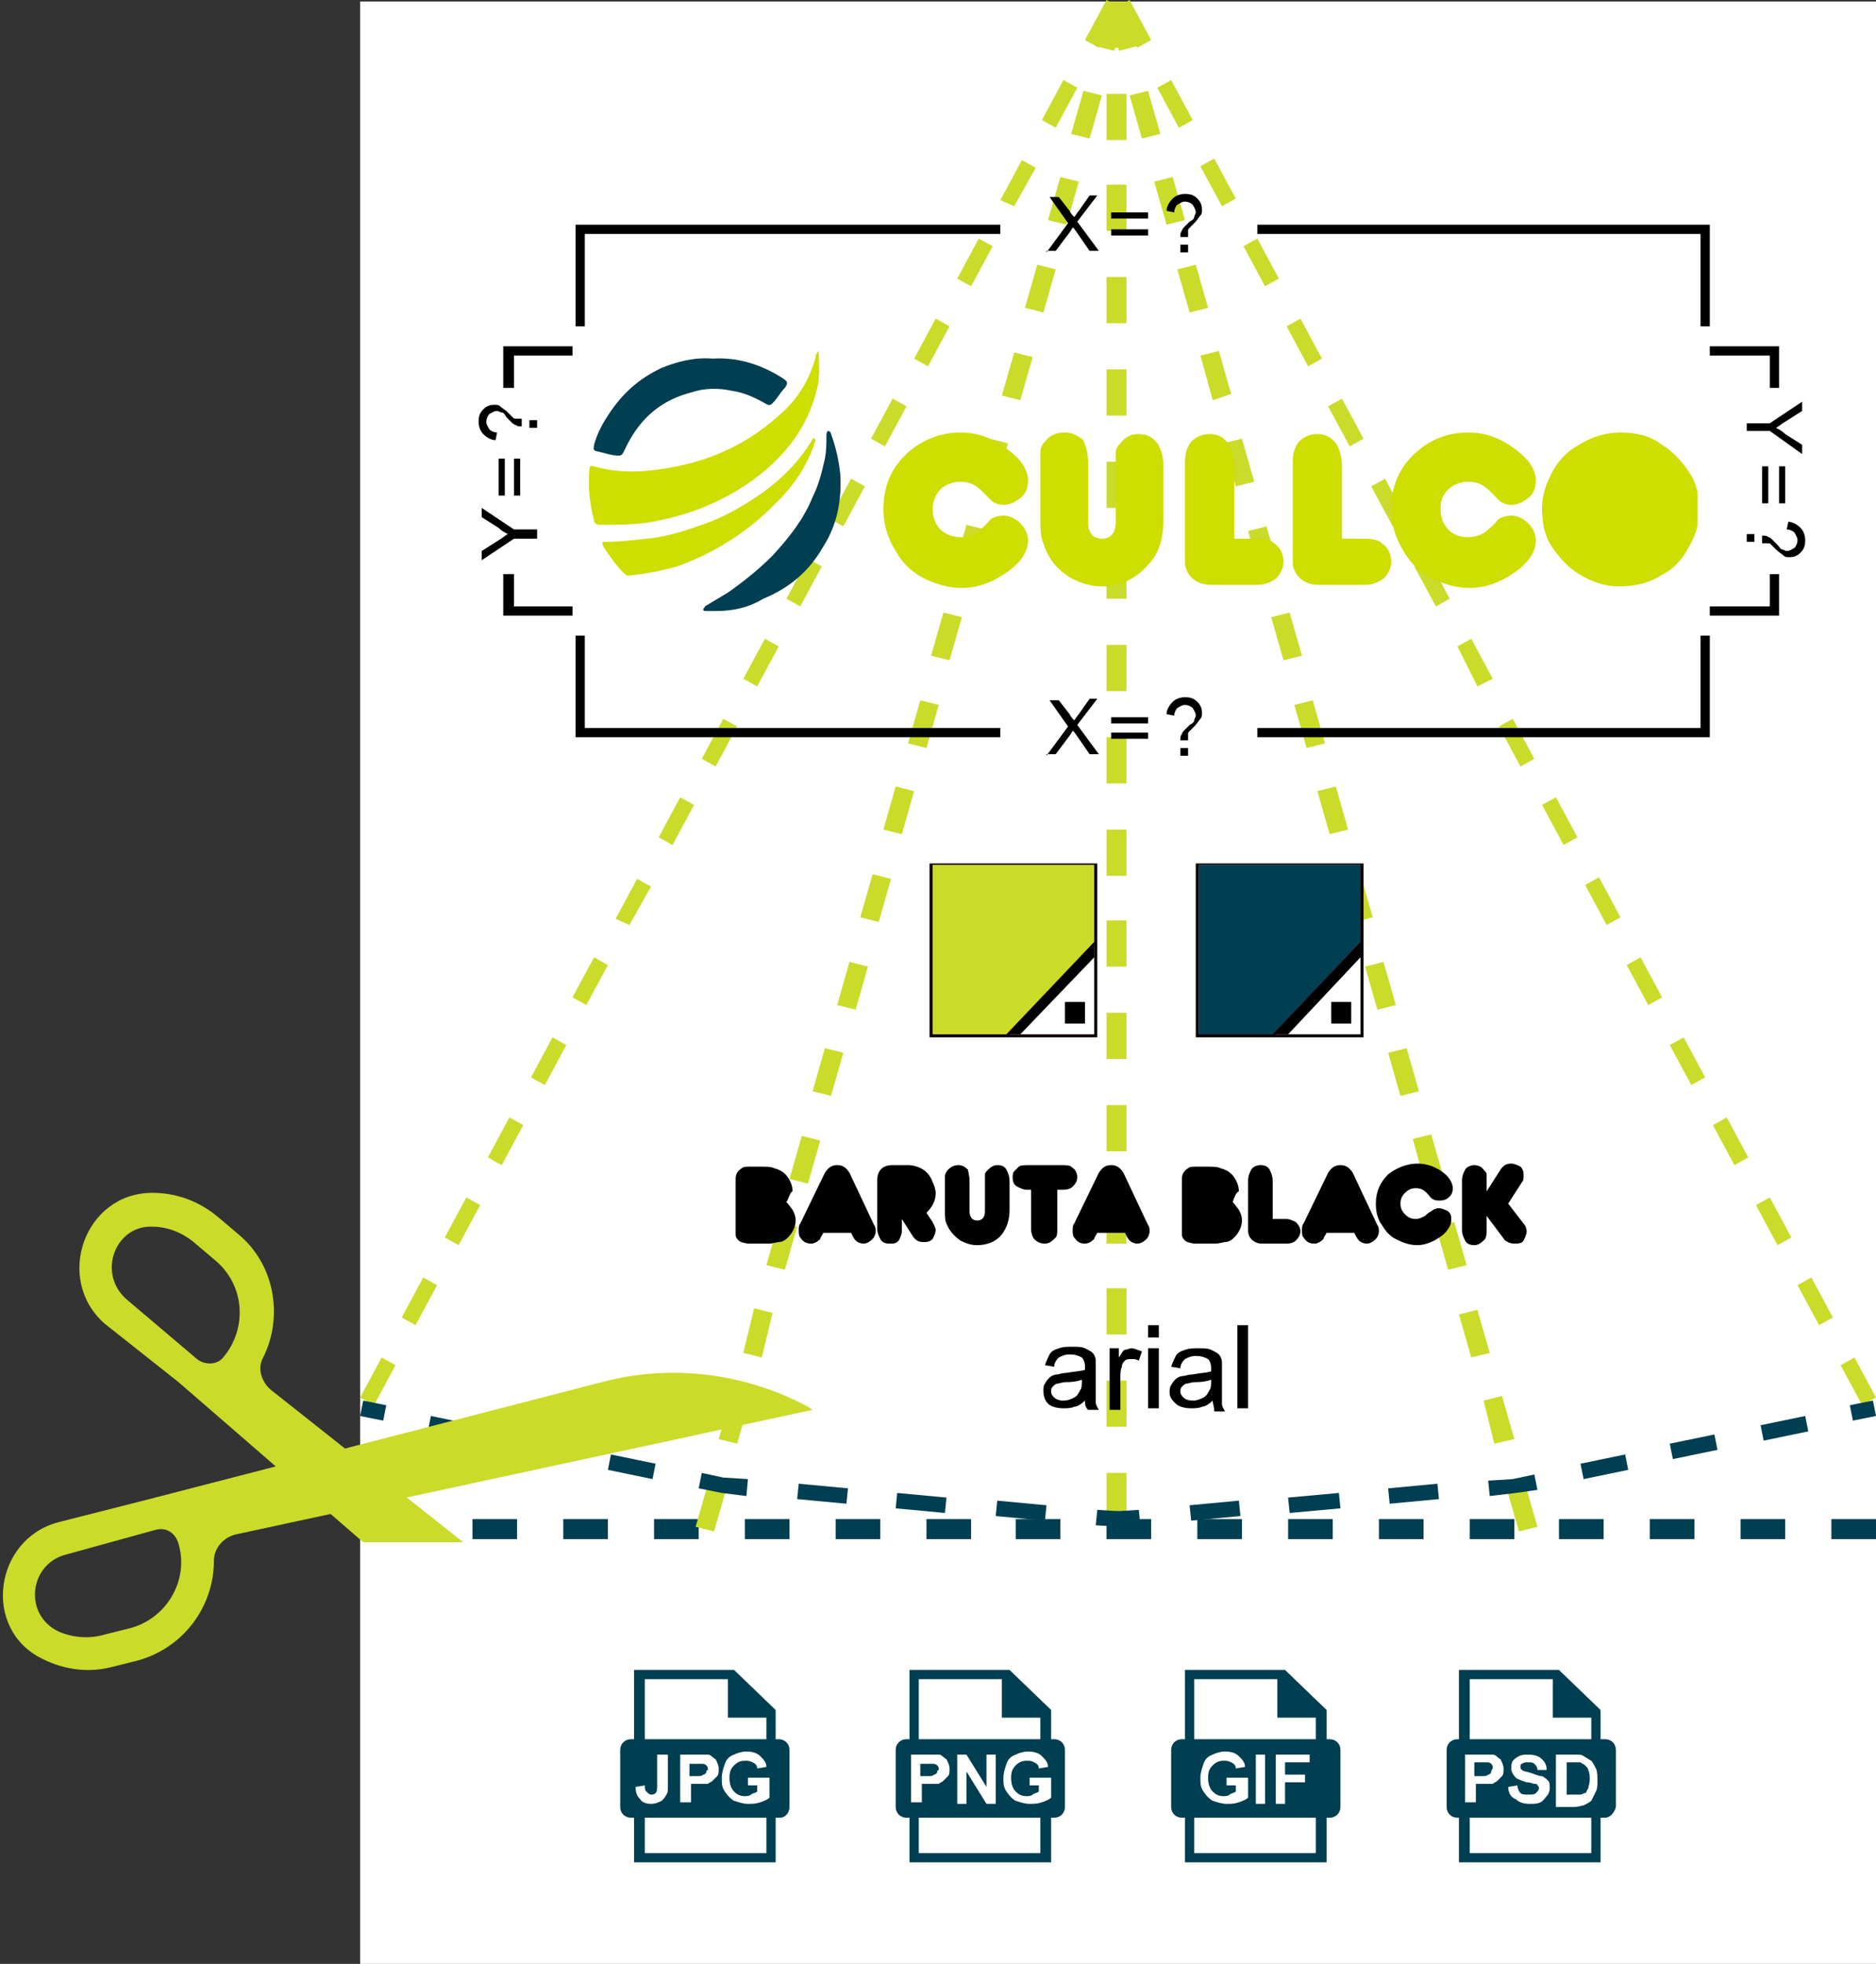 <svg xmlns="http://www.w3.org/2000/svg" xmlns:xlink="http://www.w3.org/1999/xlink" id="Layer_1" x="0px" y="0px" viewBox="0 0 121.9 127.6" style="enable-background:new 0 0 121.9 127.6;" xml:space="preserve"><rect x="0" y="0" width="121.9" height="127.6" fill="#333333" stroke="none"/><rect x="23.4" y="0.1" style="fill:#FFFFFF;" width="98.5" height="127.5"></rect><g>	<path style="fill:#CBDB2A;" d="M73.2,98.7h-1.3v-3h1.3V98.7z M73.2,92.7h-1.3v-3h1.3V92.7z M73.2,86.7h-1.3v-3h1.3V86.7z   M73.2,80.8h-1.3v-3h1.3V80.8z M73.2,74.8h-1.3v-3h1.3V74.8z M73.2,68.8h-1.3v-3h1.3V68.8z M73.2,62.8h-1.3v-3h1.3V62.8z   M73.2,56.9h-1.3v-3h1.3V56.9z M73.2,50.9h-1.3v-3h1.3V50.9z M73.2,44.9h-1.3v-3h1.3V44.9z M73.2,38.9h-1.3v-3h1.3V38.9z M73.2,33  h-1.3v-3h1.3V33z M73.2,27h-1.3v-3h1.3V27z M73.2,21h-1.3v-3h1.3V21z M73.2,15h-1.3v-3h1.3V15z M73.2,9.1h-1.3v-3h1.3V9.1z   M73.2,3.1h-1.3v-3h1.3V3.1z"></path>	<path style="fill:#003E51;" d="M121.9,100h-2.9v-1.3h2.9V100z M116,100h-2.9v-1.3h2.9V100z M110.1,100h-2.9v-1.3h2.9V100z   M104.2,100h-2.9v-1.3h2.9V100z M98.4,100h-2.9v-1.3h2.9V100z M92.5,100h-2.9v-1.3h2.9V100z M86.6,100h-2.9v-1.3h2.9V100z   M80.7,100h-2.9v-1.3h2.9V100z M74.8,100h-2.9v-1.3h2.9V100z M68.9,100H66v-1.3h2.9V100z M63.1,100h-2.9v-1.3h2.9V100z M57.2,100  h-2.9v-1.3h2.9V100z M51.3,100h-2.9v-1.3h2.9V100z M45.4,100h-2.9v-1.3h2.9V100z M39.5,100h-2.9v-1.3h2.9V100z M33.6,100h-2.9v-1.3  h2.9V100z M27.8,100h-2.9v-1.3h2.9V100z"></path>	<path style="fill:#CBDB2A;" d="M98.7,99.5l-0.8-2.8l1.2-0.3l0.8,2.8L98.7,99.5z M97.1,93.8L96.4,91l1.2-0.3l0.8,2.8L97.1,93.8z   M95.6,88.2l-0.8-2.8l1.2-0.3l0.8,2.8L95.6,88.2z M94.1,82.5l-0.8-2.8l1.2-0.3l0.8,2.8L94.1,82.5z M92.6,76.9L91.8,74l1.2-0.3  l0.8,2.8L92.6,76.9z M91,71.2l-0.8-2.8l1.2-0.3l0.8,2.8L91,71.2z M89.5,65.6l-0.8-2.8l1.2-0.3l0.8,2.8L89.5,65.6z M88,59.9  l-0.8-2.8l1.2-0.3l0.8,2.8L88,59.9z M86.4,54.2l-0.8-2.8l1.2-0.3l0.8,2.8L86.4,54.2z M84.9,48.6l-0.8-2.8l1.2-0.3l0.8,2.8  L84.9,48.6z M83.4,42.9l-0.8-2.8l1.2-0.3l0.8,2.8L83.4,42.9z M81.9,37.3l-0.8-2.8l1.2-0.3l0.8,2.8L81.9,37.3z M80.3,31.6l-0.8-2.8  l1.2-0.3l0.8,2.8L80.3,31.6z M78.8,26L78,23.1l1.2-0.3l0.8,2.8L78.8,26z M77.3,20.3l-0.8-2.8l1.2-0.3l0.8,2.8L77.3,20.3z   M75.8,14.6L75,11.8l1.2-0.3l0.8,2.8L75.8,14.6z M74.2,9l-0.8-2.8l1.2-0.3l0.8,2.8L74.2,9z M72.7,3.3l-0.8-2.8l1.2-0.3L73.9,3  L72.7,3.3z"></path>	<path style="fill:#CBDB2A;" d="M46.4,99.5l-1.2-0.3l0.8-2.8l1.2,0.3L46.4,99.5z M47.9,93.8l-1.2-0.3l0.8-2.8l1.2,0.3L47.9,93.8z   M49.5,88.2l-1.2-0.3L49,85l1.2,0.3L49.5,88.2z M51,82.5l-1.2-0.3l0.8-2.8l1.2,0.3L51,82.5z M52.5,76.9l-1.2-0.3l0.8-2.8l1.2,0.3  L52.5,76.9z M54,71.2l-1.2-0.3l0.8-2.8l1.2,0.3L54,71.2z M55.6,65.6l-1.2-0.3l0.8-2.8l1.2,0.3L55.6,65.6z M57.1,59.9l-1.2-0.3  l0.8-2.8l1.2,0.3L57.1,59.9z M58.6,54.2l-1.2-0.3l0.8-2.8l1.2,0.3L58.6,54.2z M60.2,48.6l-1.2-0.3l0.8-2.8l1.2,0.3L60.2,48.6z   M61.7,42.9l-1.2-0.3l0.8-2.8l1.2,0.3L61.7,42.9z M63.2,37.3L62,36.9l0.8-2.8l1.2,0.3L63.2,37.3z M64.7,31.6l-1.2-0.3l0.8-2.8  l1.2,0.3L64.7,31.6z M66.3,26l-1.2-0.3l0.8-2.8l1.2,0.3L66.3,26z M67.8,20.3L66.6,20l0.8-2.8l1.2,0.3L67.8,20.3z M69.3,14.6  l-1.2-0.3l0.8-2.8l1.2,0.3L69.3,14.6z M70.8,9l-1.2-0.3l0.8-2.8l1.2,0.3L70.8,9z M72.4,3.3L71.2,3l0.8-2.8l1.2,0.3L72.4,3.3z"></path></g><path style="fill:#003E51;" d="M41.9,120.4v-11.3h5.4v2.5h2.5v8.8H41.9z M47.7,108.5h-6.5V121h9.2v-9.9L47.7,108.5z"></path><g>	<path style="fill:#003E51;" d="M50.7,118.1H41c-0.4,0-0.7-0.3-0.7-0.7v-3.7c0-0.4,0.3-0.7,0.7-0.7h9.6c0.4,0,0.7,0.3,0.7,0.7v3.7  C51.3,117.8,51,118.1,50.7,118.1"></path></g><rect x="41.3" y="113.9" style="fill:#003E51;" width="9" height="3.3"></rect><g>	<path style="fill:#FFFFFF;" d="M42.8,114h0.6v2c0,0.3,0,0.5-0.1,0.6c-0.1,0.2-0.2,0.3-0.3,0.4c-0.2,0.1-0.4,0.2-0.7,0.2  c-0.3,0-0.6-0.1-0.7-0.3c-0.2-0.2-0.3-0.4-0.3-0.8l0.6-0.1c0,0.2,0,0.3,0.1,0.4c0.1,0.1,0.2,0.2,0.3,0.2c0.1,0,0.2,0,0.3-0.1  c0.1-0.1,0.1-0.3,0.1-0.5V114z"></path>	<path style="fill:#FFFFFF;" d="M44.2,117.2V114h1c0.4,0,0.7,0,0.8,0c0.2,0,0.3,0.2,0.5,0.3c0.1,0.2,0.2,0.4,0.2,0.6  c0,0.2,0,0.4-0.1,0.5s-0.2,0.2-0.3,0.3c-0.1,0.1-0.2,0.1-0.3,0.2c-0.2,0-0.4,0-0.7,0h-0.4v1.2H44.2z M44.8,114.5v0.9h0.4  c0.3,0,0.4,0,0.5-0.1c0.1,0,0.2-0.1,0.2-0.2S46,115,46,115c0-0.1,0-0.2-0.1-0.3c-0.1-0.1-0.2-0.1-0.3-0.1c-0.1,0-0.2,0-0.5,0H44.8z  "></path>	<path style="fill:#FFFFFF;" d="M48.6,116v-0.5H50v1.3c-0.1,0.1-0.3,0.2-0.6,0.3c-0.3,0.1-0.5,0.1-0.8,0.1c-0.3,0-0.6-0.1-0.9-0.2  c-0.2-0.1-0.4-0.3-0.6-0.6s-0.2-0.5-0.2-0.9c0-0.3,0.1-0.6,0.2-0.9s0.3-0.5,0.6-0.6c0.2-0.1,0.5-0.2,0.8-0.2c0.4,0,0.7,0.1,0.9,0.3  s0.4,0.4,0.4,0.7l-0.6,0.1c0-0.2-0.1-0.3-0.3-0.4s-0.3-0.1-0.5-0.1c-0.3,0-0.5,0.1-0.7,0.3c-0.2,0.2-0.3,0.4-0.3,0.8  c0,0.4,0.1,0.7,0.3,0.9s0.4,0.3,0.7,0.3c0.1,0,0.3,0,0.4-0.1c0.1-0.1,0.3-0.1,0.4-0.2V116H48.6z"></path></g><path style="fill:#003E51;" d="M59.7,120.4v-11.3h5.4v2.5h2.5v8.8H59.7z M65.6,108.5h-6.5V121h9.2v-9.9L65.6,108.5z"></path><g>	<path style="fill:#003E51;" d="M68.5,118.1h-9.6c-0.4,0-0.7-0.3-0.7-0.7v-3.7c0-0.4,0.3-0.7,0.7-0.7h9.6c0.4,0,0.7,0.3,0.7,0.7v3.7  C69.2,117.8,68.9,118.1,68.5,118.1"></path></g><rect x="58.8" y="113.9" style="fill:#003E51;" width="9.7" height="3.3"></rect><g>	<path style="fill:#FFFFFF;" d="M59.2,117.2V114h1c0.4,0,0.7,0,0.8,0c0.2,0,0.3,0.2,0.5,0.3c0.1,0.2,0.2,0.4,0.2,0.6  c0,0.2,0,0.4-0.1,0.5s-0.2,0.2-0.3,0.3c-0.1,0.1-0.2,0.1-0.3,0.2c-0.2,0-0.4,0-0.7,0h-0.4v1.2H59.2z M59.8,114.5v0.9h0.4  c0.3,0,0.4,0,0.5-0.1c0.1,0,0.2-0.1,0.2-0.2S61,115,61,115c0-0.1,0-0.2-0.1-0.3c-0.1-0.1-0.2-0.1-0.3-0.1c-0.1,0-0.2,0-0.5,0H59.8z  "></path>	<path style="fill:#FFFFFF;" d="M62.2,117.2V114h0.6l1.3,2.1V114h0.6v3.2h-0.6l-1.3-2.1v2.1H62.2z"></path>	<path style="fill:#FFFFFF;" d="M66.9,116v-0.5h1.4v1.3c-0.1,0.1-0.3,0.2-0.6,0.3c-0.3,0.1-0.5,0.1-0.8,0.1c-0.3,0-0.6-0.1-0.9-0.2  c-0.2-0.1-0.4-0.3-0.6-0.6s-0.2-0.5-0.2-0.9c0-0.3,0.1-0.6,0.2-0.9s0.3-0.5,0.6-0.6c0.2-0.1,0.5-0.2,0.8-0.2c0.4,0,0.7,0.1,0.9,0.3  s0.4,0.4,0.4,0.7l-0.6,0.1c0-0.2-0.1-0.3-0.3-0.4s-0.3-0.1-0.5-0.1c-0.3,0-0.5,0.1-0.7,0.3c-0.2,0.2-0.3,0.4-0.3,0.8  c0,0.4,0.1,0.7,0.3,0.9s0.4,0.3,0.7,0.3c0.1,0,0.3,0,0.4-0.1c0.1-0.1,0.3-0.1,0.4-0.2V116H66.9z"></path></g><path style="fill:#003E51;" d="M77.6,120.4v-11.3H83v2.5h2.5v8.8H77.6z M83.5,108.5H77V121h9.2v-9.9L83.5,108.5z"></path><g>	<path style="fill:#003E51;" d="M86.4,118.1h-9.6c-0.4,0-0.7-0.3-0.7-0.7v-3.7c0-0.4,0.3-0.7,0.7-0.7h9.6c0.4,0,0.7,0.3,0.7,0.7v3.7  C87.1,117.8,86.8,118.1,86.4,118.1"></path></g><rect x="77.8" y="113.9" style="fill:#003E51;" width="7.5" height="3.3"></rect><g>	<path style="fill:#FFFFFF;" d="M79.7,116v-0.5h1.4v1.3c-0.1,0.1-0.3,0.2-0.6,0.3c-0.3,0.1-0.5,0.1-0.8,0.1c-0.3,0-0.6-0.1-0.9-0.2  c-0.2-0.1-0.4-0.3-0.6-0.6s-0.2-0.5-0.2-0.9c0-0.3,0.1-0.6,0.2-0.9s0.3-0.5,0.6-0.6c0.2-0.1,0.5-0.2,0.8-0.2c0.4,0,0.7,0.1,0.9,0.3  s0.4,0.4,0.4,0.7l-0.6,0.1c0-0.2-0.1-0.3-0.3-0.4s-0.3-0.1-0.5-0.1c-0.3,0-0.5,0.1-0.7,0.3c-0.2,0.2-0.3,0.4-0.3,0.8  c0,0.4,0.1,0.7,0.3,0.9s0.4,0.3,0.7,0.3c0.1,0,0.3,0,0.4-0.1c0.1-0.1,0.3-0.1,0.4-0.2V116H79.7z"></path>	<path style="fill:#FFFFFF;" d="M81.6,117.2V114h0.6v3.2H81.6z"></path>	<path style="fill:#FFFFFF;" d="M82.9,117.2V114h2.2v0.5h-1.6v0.8h1.3v0.5h-1.3v1.4H82.9z"></path></g><path style="fill:#003E51;" d="M95.5,120.4v-11.3h5.4v2.5h2.5v8.8H95.5z M101.3,108.5h-6.5V121h9.2v-9.9L101.3,108.5z"></path><g>	<path style="fill:#003E51;" d="M104.3,118.1h-9.6c-0.4,0-0.7-0.3-0.7-0.7v-3.7c0-0.4,0.3-0.7,0.7-0.7h9.6c0.4,0,0.7,0.3,0.7,0.7  v3.7C104.9,117.8,104.6,118.1,104.3,118.1"></path></g><rect x="94.8" y="113.9" style="fill:#003E51;" width="9.2" height="3.3"></rect><g>	<path style="fill:#FFFFFF;" d="M95.2,117.2V114h1c0.4,0,0.7,0,0.8,0c0.2,0,0.3,0.2,0.5,0.3c0.1,0.2,0.2,0.4,0.2,0.6  c0,0.2,0,0.4-0.1,0.5s-0.2,0.2-0.3,0.3c-0.1,0.1-0.2,0.1-0.3,0.2c-0.2,0-0.4,0-0.7,0h-0.4v1.2H95.2z M95.8,114.5v0.9h0.4  c0.3,0,0.4,0,0.5-0.1c0.1,0,0.2-0.1,0.2-0.2s0.1-0.2,0.1-0.2c0-0.1,0-0.2-0.1-0.3c-0.1-0.1-0.2-0.1-0.3-0.1c-0.1,0-0.2,0-0.5,0  H95.8z"></path>	<path style="fill:#FFFFFF;" d="M98,116.1l0.6-0.1c0,0.2,0.1,0.4,0.2,0.5c0.1,0.1,0.3,0.1,0.5,0.1c0.2,0,0.4,0,0.5-0.1  c0.1-0.1,0.2-0.2,0.2-0.3c0-0.1,0-0.1-0.1-0.2c0-0.1-0.1-0.1-0.2-0.1c-0.1,0-0.2-0.1-0.5-0.1c-0.3-0.1-0.6-0.2-0.7-0.3  c-0.2-0.2-0.3-0.4-0.3-0.6c0-0.2,0-0.3,0.1-0.5c0.1-0.1,0.2-0.2,0.4-0.3c0.2-0.1,0.4-0.1,0.6-0.1c0.4,0,0.7,0.1,0.9,0.3  c0.2,0.2,0.3,0.4,0.3,0.7l-0.6,0c0-0.2-0.1-0.3-0.2-0.4c-0.1-0.1-0.2-0.1-0.4-0.1c-0.2,0-0.3,0-0.4,0.1c-0.1,0-0.1,0.1-0.1,0.2  c0,0.1,0,0.1,0.1,0.2c0.1,0.1,0.3,0.1,0.6,0.2c0.3,0.1,0.5,0.2,0.7,0.2c0.2,0.1,0.3,0.2,0.4,0.3c0.1,0.1,0.1,0.3,0.1,0.5  c0,0.2-0.1,0.4-0.2,0.5s-0.2,0.3-0.4,0.4c-0.2,0.1-0.4,0.1-0.7,0.1c-0.4,0-0.7-0.1-0.9-0.3C98.2,116.8,98,116.5,98,116.1z"></path>	<path style="fill:#FFFFFF;" d="M101.1,114h1.2c0.3,0,0.5,0,0.6,0.1c0.2,0.1,0.3,0.2,0.5,0.3c0.1,0.1,0.2,0.3,0.3,0.5  c0.1,0.2,0.1,0.5,0.1,0.8c0,0.3,0,0.5-0.1,0.7c-0.1,0.2-0.2,0.4-0.3,0.6c-0.1,0.1-0.3,0.2-0.5,0.3c-0.1,0-0.3,0.1-0.6,0.1h-1.2V114  z M101.8,114.5v2.1h0.5c0.2,0,0.3,0,0.4,0c0.1,0,0.2-0.1,0.3-0.1s0.1-0.2,0.2-0.3c0-0.1,0.1-0.3,0.1-0.6c0-0.2,0-0.4-0.1-0.6  c0-0.1-0.1-0.2-0.2-0.3c-0.1-0.1-0.2-0.1-0.3-0.2c-0.1,0-0.3,0-0.5,0H101.8z"></path></g><g>	<path style="fill:#CBDB2A;" d="M121,91.3l-1.4-2.6l0.9-0.5l1.4,2.6L121,91.3z M118.2,86.1l-1.4-2.6l0.9-0.5l1.4,2.6L118.2,86.1z   M115.5,80.9l-1.4-2.6l0.9-0.5l1.4,2.6L115.5,80.9z M112.7,75.7l-1.4-2.6l0.9-0.5l1.4,2.6L112.7,75.7z M109.9,70.5l-1.4-2.6  l0.9-0.5l1.4,2.6L109.9,70.5z M107.1,65.3l-1.4-2.6l0.9-0.5l1.4,2.6L107.1,65.3z M104.4,60.1l-1.4-2.6l0.9-0.5l1.4,2.6L104.4,60.1z   M101.6,54.9l-1.4-2.6l0.9-0.5l1.4,2.6L101.6,54.9z M98.8,49.8l-1.4-2.6l0.9-0.5l1.4,2.6L98.8,49.8z M96,44.6L94.7,42l0.9-0.5  l1.4,2.6L96,44.6z M93.3,39.4l-1.4-2.6l0.9-0.5l1.4,2.6L93.3,39.4z M90.5,34.2l-1.4-2.6l0.9-0.5l1.4,2.6L90.5,34.2z M87.7,29  l-1.4-2.6l0.9-0.5l1.4,2.6L87.7,29z M85,23.8l-1.4-2.6l0.9-0.5l1.4,2.6L85,23.8z M82.2,18.6L80.8,16l0.9-0.5l1.4,2.6L82.2,18.6z   M79.4,13.4L78,10.8l0.9-0.5l1.4,2.6L79.4,13.4z M76.6,8.3l-1.4-2.6l0.9-0.5l1.4,2.6L76.6,8.3z M73.9,3.1l-1.4-2.6L73.4,0l1.4,2.6  L73.9,3.1z"></path>	<path style="fill:#CBDB2A;" d="M24.3,91.3l-0.9-0.5l1.4-2.6l0.9,0.5L24.3,91.3z M27,86.1l-0.9-0.5l1.4-2.6l0.9,0.5L27,86.1z   M29.8,80.9l-0.9-0.5l1.4-2.6l0.9,0.5L29.8,80.9z M32.6,75.7l-0.9-0.5l1.4-2.6l0.9,0.5L32.6,75.7z M35.4,70.5L34.5,70l1.4-2.6  l0.9,0.5L35.4,70.5z M38.1,65.3l-0.9-0.5l1.4-2.6l0.9,0.5L38.1,65.3z M40.9,60.1L40,59.7l1.4-2.6l0.9,0.5L40.9,60.1z M43.7,54.9  l-0.9-0.5l1.4-2.6l0.9,0.5L43.7,54.9z M46.5,49.8l-0.9-0.5l1.4-2.6l0.9,0.5L46.5,49.8z M49.2,44.6l-0.9-0.5l1.4-2.6l0.9,0.5  L49.2,44.6z M52,39.4l-0.9-0.5l1.4-2.6l0.9,0.5L52,39.4z M54.8,34.2l-0.9-0.5l1.4-2.6l0.9,0.5L54.8,34.2z M57.5,29l-0.9-0.5  l1.4-2.6l0.9,0.5L57.5,29z M60.3,23.8l-0.9-0.5l1.4-2.6l0.9,0.5L60.3,23.8z M63.1,18.6l-0.9-0.5l1.4-2.6l0.9,0.5L63.1,18.6z   M65.9,13.4L65,13l1.4-2.6l0.9,0.5L65.9,13.4z M68.6,8.3l-0.9-0.5l1.4-2.6L70,5.7L68.6,8.3z M71.4,3.1l-0.9-0.5L71.9,0l0.9,0.5  L71.4,3.1z"></path></g><g>	<defs>		<rect id="SVGID_1_" x="38.1" y="22.8" width="72.2" height="16.9"></rect>	</defs>	<clipPath id="SVGID_00000096752382247081337800000005565568792029988791_">		<use xlink:href="#SVGID_1_" style="overflow:visible;"></use>	</clipPath>	<path style="clip-path:url(#SVGID_00000096752382247081337800000005565568792029988791_);fill:#CDDE00;" d="M53.2,22.8  c0,0.8,0.1,1.6-0.1,2.4c-0.5,2.2-1.7,3.9-3.3,5.3c-1.3,1.1-2.7,1.9-4.2,2.5c-1,0.4-2.1,0.7-3.2,0.9c-1.1,0.2-2.2,0.2-3.4,0.2  c-0.2,0-0.4-0.1-0.4-0.3c-0.3-1.1-0.4-2.2-0.3-3.3c0-0.2,0.1-0.3,0.3-0.2c1.4,0.4,2.8,0.4,4.2,0.2c3-0.4,5.6-1.5,7.8-3.5  c1.2-1,2-2.3,2.4-3.8C53,23.1,53,23,53.2,22.8C53.1,22.8,53.1,22.8,53.2,22.8"></path>	<path style="clip-path:url(#SVGID_00000096752382247081337800000005565568792029988791_);fill:#003E52;" d="M46.3,23.3  c1.7-0.1,3.2,0.4,4.6,1.3c0.3,0.2,0.3,0.3,0.1,0.6c-0.3,0.3-0.5,0.7-0.8,1c-0.2,0.2-0.3,0.1-0.5,0c-0.7-0.4-1.4-0.7-2.1-0.8  c-0.9-0.2-1.8-0.2-2.7,0.1c-1.9,0.5-3.2,1.6-4.1,3.3c-0.1,0.2-0.2,0.4-0.3,0.6c-0.1,0.2-0.2,0.2-0.3,0.2c-0.5,0-1-0.2-1.5-0.3  c-0.2-0.1-0.1-0.2-0.1-0.4c0.2-0.7,0.5-1.3,0.9-1.9c0.9-1.4,2-2.4,3.5-3.1C44,23.5,45.1,23.2,46.3,23.3"></path>	<path style="clip-path:url(#SVGID_00000096752382247081337800000005565568792029988791_);fill:#003E52;" d="M46.5,39.7  c-0.1,0-0.4,0-0.6,0c-0.1,0-0.2,0-0.2-0.1c0-0.1,0.1-0.1,0.1-0.2c0.5-0.3,1-0.6,1.5-0.9c1-0.7,2-1.5,2.9-2.4c1-1.1,2-2.3,2.6-3.8  c0.4-0.8,0.6-1.6,0.8-2.5c0.1-0.5,0.1-1,0.1-1.5c0-0.1,0-0.2,0.1-0.3c0.1,0,0.2,0.1,0.2,0.2c0.3,0.8,0.5,1.7,0.6,2.6  c0.1,1.7-0.2,3.3-1.1,4.7c-0.9,1.6-2.2,2.7-3.9,3.4C48.6,39.5,47.6,39.7,46.5,39.7"></path>	<path style="clip-path:url(#SVGID_00000096752382247081337800000005565568792029988791_);fill:#CDDE00;" d="M40.8,37.4  c-0.1,0-0.2-0.1-0.3-0.2c-0.5-0.5-0.9-1.1-1.3-1.7c-0.1-0.3-0.1-0.3,0.2-0.3c0.9,0,1.7-0.1,2.6-0.2c1.1-0.1,2.2-0.4,3.3-0.8  c1.6-0.5,3-1.3,4.4-2.3c1.2-0.9,2.2-1.9,3-3.2c0.1-0.1,0.1-0.3,0.2-0.2c0.2,0.1,0,0.2,0,0.4c-0.5,1.4-1.3,2.6-2.3,3.6  c-1.9,2-4.1,3.4-6.6,4.3C42.9,37.1,41.9,37.3,40.8,37.4"></path>	<path style="clip-path:url(#SVGID_00000096752382247081337800000005565568792029988791_);fill:#CDDE00;" d="M62.4,28.1  c1.2,0,2.2,0.4,3.2,1.2c0.8,0.6,1.2,1.3,1.2,1.9c0,0.6-0.2,1-0.7,1.3c-0.3,0.2-0.6,0.3-0.9,0.3c-0.3,0-0.5-0.1-0.7-0.2  c-0.1-0.1-0.3-0.3-0.7-0.7c-0.4-0.4-0.8-0.6-1.4-0.6c-0.5,0-1,0.2-1.3,0.5s-0.5,0.8-0.5,1.3c0,0.5,0.2,1,0.5,1.3s0.8,0.5,1.3,0.5  c0.4,0,0.8-0.1,1.2-0.4c0.2-0.2,0.5-0.4,0.7-0.7c0.2-0.2,0.6-0.3,0.9-0.3c0.4,0,0.8,0.2,1.1,0.5c0.3,0.3,0.5,0.7,0.5,1.1  c0,0.6-0.3,1.2-1,1.8c-1,0.8-2.1,1.3-3.3,1.3c-0.8,0-1.5-0.2-2.2-0.5c-0.9-0.4-1.6-1-2.1-1.9c-0.5-0.8-0.8-1.7-0.8-2.7  c0-1.5,0.5-2.7,1.6-3.7C59.9,28.6,61.1,28.1,62.4,28.1"></path>	<path style="clip-path:url(#SVGID_00000096752382247081337800000005565568792029988791_);fill:#CDDE00;" d="M70.7,30.1v3.8  c0,0.7,0.3,1.1,0.9,1.1c0.6,0,0.9-0.4,0.9-1.1v-3.8c0-0.4,0-0.6,0-0.7c0-0.2,0.1-0.4,0.3-0.6c0.3-0.4,0.7-0.6,1.2-0.6  c0.5,0,0.9,0.2,1.2,0.6c0.2,0.3,0.4,0.8,0.4,1.5v3.4c0,1.3-0.3,2.3-1,3c-0.8,0.9-1.8,1.4-3,1.4c-0.7,0-1.4-0.2-2.1-0.6  c-0.8-0.5-1.4-1.2-1.7-2.2c-0.2-0.4-0.2-1-0.2-1.7v-3.4c0-0.4,0-0.7,0-0.8c0-0.3,0.1-0.5,0.3-0.7c0.3-0.4,0.7-0.6,1.3-0.6  c0.5,0,0.8,0.2,1.2,0.5C70.6,29.1,70.7,29.5,70.7,30.1"></path>	<path style="clip-path:url(#SVGID_00000096752382247081337800000005565568792029988791_);fill:#CDDE00;" d="M80.1,35h1.6  c0.5,0,0.9,0.1,1.1,0.3c0.4,0.3,0.6,0.7,0.6,1.2c0,0.4-0.2,0.8-0.5,1.1c-0.3,0.2-0.7,0.4-1.2,0.4h-3c-0.6,0-1-0.2-1.3-0.5  c-0.2-0.2-0.4-0.6-0.4-0.9c0-0.1,0-0.5,0-1V30c0-0.5,0.1-0.9,0.4-1.3c0.3-0.3,0.7-0.5,1.2-0.5c0.5,0,0.9,0.2,1.2,0.6  c0.2,0.3,0.4,0.8,0.4,1.6V35z"></path>	<path style="clip-path:url(#SVGID_00000096752382247081337800000005565568792029988791_);fill:#CDDE00;" d="M87.1,35h1.6  c0.5,0,0.9,0.1,1.1,0.3c0.4,0.3,0.6,0.7,0.6,1.2c0,0.4-0.2,0.8-0.5,1.1c-0.3,0.2-0.7,0.4-1.2,0.4h-3c-0.6,0-1-0.2-1.3-0.5  c-0.2-0.2-0.4-0.6-0.4-0.9c0-0.1,0-0.5,0-1V30c0-0.5,0.1-0.9,0.4-1.3c0.3-0.3,0.7-0.5,1.2-0.5c0.5,0,0.9,0.2,1.2,0.6  c0.2,0.3,0.4,0.8,0.4,1.6V35z"></path>	<path style="clip-path:url(#SVGID_00000096752382247081337800000005565568792029988791_);fill:#CDDE00;" d="M95.4,28.1  c1.2,0,2.2,0.4,3.2,1.2c0.8,0.6,1.2,1.3,1.2,1.9c0,0.6-0.2,1-0.7,1.3c-0.3,0.2-0.6,0.3-0.9,0.3c-0.3,0-0.5-0.1-0.7-0.2  c-0.1-0.1-0.3-0.3-0.7-0.7c-0.4-0.4-0.8-0.6-1.4-0.6c-0.5,0-1,0.2-1.3,0.5c-0.4,0.4-0.5,0.8-0.5,1.3c0,0.5,0.2,1,0.5,1.3  c0.4,0.4,0.8,0.5,1.3,0.5c0.4,0,0.8-0.1,1.2-0.4c0.2-0.2,0.5-0.4,0.7-0.7c0.2-0.2,0.6-0.3,0.9-0.3c0.4,0,0.8,0.2,1.1,0.5  c0.3,0.3,0.5,0.7,0.5,1.1c0,0.6-0.3,1.2-1,1.8c-1,0.8-2.1,1.3-3.3,1.3c-0.8,0-1.5-0.2-2.2-0.5c-0.9-0.4-1.6-1-2.1-1.9  c-0.5-0.8-0.8-1.7-0.8-2.7c0-1.5,0.5-2.7,1.6-3.7C92.9,28.6,94,28.1,95.4,28.1"></path>	<path style="clip-path:url(#SVGID_00000096752382247081337800000005565568792029988791_);fill:#CDDE00;" d="M105.3,28.1  c1,0,1.9,0.2,2.7,0.8c0.8,0.5,1.4,1.2,1.9,2c0.4,0.7,0.5,1.4,0.5,2.2c0,0.9-0.2,1.7-0.7,2.5c-0.4,0.8-1,1.4-1.8,1.8  c-0.8,0.5-1.7,0.7-2.7,0.7c-0.9,0-1.8-0.3-2.6-0.8c-0.8-0.5-1.4-1.2-1.9-2c-0.4-0.7-0.5-1.5-0.5-2.3c0-0.7,0.2-1.4,0.5-2  c0.4-0.9,1-1.6,1.9-2.1C103.4,28.4,104.3,28.1,105.3,28.1"></path></g><polygon points="65,47.9 37.4,47.9 37.4,41.3 38,41.3 38,47.3 65,47.3 "></polygon><g>	<path d="M68,49.1l1.4-1.9l-1.2-1.7h0.6l0.7,0.9c0.1,0.2,0.2,0.3,0.3,0.4c0.1-0.1,0.2-0.3,0.3-0.4l0.7-1h0.5l-1.3,1.7l1.4,1.9h-0.6  l-0.9-1.3c-0.1-0.1-0.1-0.2-0.2-0.2c-0.1,0.1-0.1,0.2-0.2,0.3l-0.9,1.2H68z"></path>	<path d="M74.6,47h-2.4v-0.4h2.4V47z M74.6,48h-2.4v-0.4h2.4V48z"></path>	<path d="M76.7,48.2c0-0.1,0-0.1,0-0.1c0-0.2,0-0.3,0.1-0.4c0-0.1,0.1-0.2,0.2-0.3c0.1-0.1,0.2-0.2,0.3-0.3c0.2-0.1,0.3-0.2,0.3-0.3  s0.1-0.2,0.1-0.3c0-0.2-0.1-0.3-0.2-0.5c-0.1-0.1-0.3-0.2-0.5-0.2c-0.2,0-0.3,0.1-0.5,0.2c-0.1,0.1-0.2,0.3-0.2,0.5l-0.5-0.1  c0-0.3,0.2-0.6,0.4-0.8s0.5-0.3,0.8-0.3c0.4,0,0.6,0.1,0.8,0.3c0.2,0.2,0.3,0.4,0.3,0.7c0,0.2,0,0.3-0.1,0.4s-0.2,0.3-0.4,0.5  c-0.1,0.1-0.2,0.2-0.3,0.3s-0.1,0.1-0.1,0.2c0,0.1,0,0.2,0,0.4H76.7z M76.7,49.1v-0.5h0.5v0.5H76.7z"></path></g><g>	<path d="M68,16.4l1.4-1.9l-1.2-1.7h0.6l0.7,0.9c0.1,0.2,0.2,0.3,0.3,0.4c0.1-0.1,0.2-0.3,0.3-0.4l0.7-1h0.5l-1.3,1.7l1.4,1.9h-0.6  l-0.9-1.3c-0.1-0.1-0.1-0.2-0.2-0.2c-0.1,0.1-0.1,0.2-0.2,0.3l-0.9,1.2H68z"></path>	<path d="M74.6,14.2h-2.4v-0.4h2.4V14.2z M74.6,15.3h-2.4v-0.4h2.4V15.3z"></path>	<path d="M76.7,15.5c0-0.1,0-0.1,0-0.1c0-0.2,0-0.3,0.1-0.4c0-0.1,0.1-0.2,0.2-0.3c0.1-0.1,0.2-0.2,0.3-0.3c0.2-0.1,0.3-0.2,0.3-0.3  s0.1-0.2,0.1-0.3c0-0.2-0.1-0.3-0.2-0.5c-0.1-0.1-0.3-0.2-0.5-0.2c-0.2,0-0.3,0.1-0.5,0.2c-0.1,0.1-0.2,0.3-0.2,0.5l-0.5-0.1  c0-0.3,0.2-0.6,0.4-0.8s0.5-0.3,0.8-0.3c0.4,0,0.6,0.1,0.8,0.3c0.2,0.2,0.3,0.4,0.3,0.7c0,0.2,0,0.3-0.1,0.4s-0.2,0.3-0.4,0.5  c-0.1,0.1-0.2,0.2-0.3,0.3s-0.1,0.1-0.1,0.2c0,0.1,0,0.2,0,0.4H76.7z M76.7,16.4v-0.5h0.5v0.5H76.7z"></path></g><g>	<path d="M113.5,27.5h1.5l2.1-1.4v0.6l-1.1,0.7c-0.2,0.1-0.4,0.3-0.6,0.4c0.2,0.1,0.4,0.2,0.6,0.4l1.1,0.7v0.6L115,28h-1.5V27.5z"></path>	<path d="M114.5,32.7v-2.4h0.4v2.4H114.5z M115.6,32.7v-2.4h0.4v2.4H115.6z"></path>	<path d="M113.5,34.7h0.5v0.5h-0.5V34.7z M114.4,34.8c0.1,0,0.1,0,0.1,0c0.2,0,0.3,0,0.4,0.1c0.1,0,0.2,0.1,0.3,0.2  c0.1,0.1,0.2,0.2,0.3,0.3s0.2,0.3,0.3,0.3s0.2,0.1,0.3,0.1c0.2,0,0.3-0.1,0.5-0.2c0.1-0.1,0.2-0.3,0.2-0.5c0-0.2-0.1-0.3-0.2-0.5  c-0.1-0.1-0.3-0.2-0.5-0.2l0.1-0.5c0.3,0,0.6,0.2,0.8,0.4c0.2,0.2,0.3,0.5,0.3,0.8c0,0.4-0.1,0.6-0.3,0.8c-0.2,0.2-0.4,0.3-0.7,0.3  c-0.2,0-0.3,0-0.4-0.1s-0.3-0.2-0.5-0.4c-0.1-0.1-0.2-0.2-0.3-0.3s-0.1-0.1-0.2-0.1c-0.1,0-0.2,0-0.4,0V34.8z"></path></g><polygon points="115.6,40 111.1,40 111.1,39.4 115,39.4 115,37.3 115.6,37.3 "></polygon><polygon points="115.6,25.2 115,25.2 115,23.1 111.1,23.1 111.1,22.5 115.6,22.5 "></polygon><g>	<path d="M34.9,35h-1.5l-2.1,1.4v-0.6l1.1-0.7c0.2-0.1,0.4-0.3,0.6-0.4c-0.2-0.1-0.4-0.2-0.6-0.4l-1.1-0.7v-0.6l2.1,1.4h1.5V35z"></path>	<path d="M32.8,29.8v2.4h-0.4v-2.4H32.8z M33.8,29.8v2.4h-0.4v-2.4H33.8z"></path>	<path d="M34,27.7c-0.1,0-0.1,0-0.1,0c-0.2,0-0.3,0-0.4-0.1c-0.1,0-0.2-0.1-0.3-0.2c-0.1-0.1-0.2-0.2-0.3-0.3  c-0.1-0.2-0.2-0.3-0.3-0.3s-0.2-0.1-0.3-0.1c-0.2,0-0.3,0.1-0.5,0.2c-0.1,0.1-0.2,0.3-0.2,0.5c0,0.2,0.1,0.3,0.2,0.5  c0.1,0.1,0.3,0.2,0.5,0.2l-0.1,0.5c-0.3,0-0.6-0.2-0.8-0.4c-0.2-0.2-0.3-0.5-0.3-0.8c0-0.4,0.1-0.6,0.3-0.8  c0.2-0.2,0.4-0.3,0.7-0.3c0.2,0,0.3,0,0.4,0.1s0.3,0.2,0.5,0.4c0.1,0.1,0.2,0.2,0.3,0.3s0.1,0.1,0.2,0.1c0.1,0,0.2,0,0.4,0V27.7z   M34.9,27.8h-0.5v-0.5h0.5V27.8z"></path></g><polygon points="33.4,25.2 32.7,25.2 32.7,22.5 37.2,22.5 37.2,23.1 33.4,23.1 "></polygon><polygon points="37.2,40 32.7,40 32.7,37.3 33.4,37.3 33.4,39.4 37.2,39.4 "></polygon><polygon points="111.1,47.9 81.7,47.9 81.7,47.3 110.5,47.3 110.5,41.3 111.1,41.3 "></polygon><polygon points="38,21.2 37.4,21.2 37.4,14.6 65,14.6 65,15.2 38,15.2 "></polygon><polygon points="111.1,21.2 110.5,21.2 110.5,15.2 81.7,15.2 81.7,14.6 111.1,14.6 "></polygon><rect x="60.5" y="56.2" style="fill:#EE1D4D;" width="10.7" height="11.1"></rect><path d="M71.3,56.1h-0.2H60.6h-0.2v0.2v10.9v0.2h0.2h10.5h0.2v-0.2V56.2V56.1z M71.1,67.2H60.6V56.2h10.5V67.2z"></path><polygon style="fill:#FFFFFF;" points="65.6,67.2 71.1,67.2 71.1,61.4 "></polygon><polygon style="fill:#CBDB2A;" points="71.1,56.2 60.6,56.2 60.6,67.2 65.4,67.2 71.1,61.2 "></polygon><polygon points="71.1,61.2 65.4,67.2 66.3,67.2 71.1,62.2 "></polygon><rect x="69.2" y="65.1" width="1.3" height="1.4"></rect><rect x="77.9" y="56.2" style="fill:#EE1D4D;" width="10.7" height="11.1"></rect><path d="M88.6,56.1h-0.2H77.9h-0.2v0.2v10.9v0.2h0.2h10.5h0.2v-0.2V56.2V56.1z M88.4,67.2H77.9V56.2h10.5V67.2z"></path><polygon style="fill:#FFFFFF;" points="82.9,67.2 88.4,67.2 88.4,61.4 "></polygon><polygon style="fill:#003E51;" points="88.4,56.2 77.9,56.2 77.9,67.2 82.7,67.2 88.4,61.2 "></polygon><polygon points="88.4,61.2 82.7,67.2 83.7,67.2 88.4,62.2 "></polygon><rect x="86.5" y="65.1" width="1.3" height="1.4"></rect><g>	<path d="M51.1,78.1c0.2,0.2,0.3,0.4,0.4,0.5c0.1,0.2,0.2,0.4,0.2,0.7c0,0.4-0.2,0.8-0.5,1.1c-0.2,0.2-0.4,0.3-0.6,0.3  c-0.1,0-0.4,0.1-0.6,0.1h-1.3c-0.3,0-0.6-0.1-0.7-0.2c-0.1-0.1-0.2-0.2-0.2-0.4c0-0.1,0-0.2,0-0.5l0-3.1c0-0.3,0.1-0.5,0.4-0.7  c0.1-0.1,0.3-0.1,0.5-0.1c0,0,0.2,0,0.5,0h0.2c0.4,0,0.7,0,0.9,0.1c0.4,0.1,0.7,0.3,0.9,0.6c0.2,0.3,0.3,0.6,0.3,0.9  C51.3,77.5,51.3,77.8,51.1,78.1z"></path>	<path d="M53.5,80.1c-0.1,0.2-0.2,0.3-0.2,0.4c-0.2,0.2-0.4,0.3-0.6,0.3c-0.3,0-0.5-0.1-0.7-0.4c-0.1-0.1-0.1-0.3-0.1-0.5  c0-0.1,0-0.3,0.1-0.4l1.6-3.3c0.2-0.3,0.4-0.5,0.8-0.5c0.4,0,0.6,0.2,0.8,0.5l1.6,3.4c0.1,0.1,0.1,0.3,0.1,0.4  c0,0.2-0.1,0.4-0.2,0.5c-0.2,0.2-0.4,0.3-0.6,0.3c-0.2,0-0.4-0.1-0.5-0.2c-0.1-0.1-0.2-0.3-0.3-0.5H53.5z"></path>	<path d="M60.2,78.8l0.4,0.6c0.1,0.2,0.2,0.4,0.2,0.5c0,0.2-0.1,0.4-0.2,0.6c-0.2,0.2-0.4,0.2-0.6,0.2c-0.3,0-0.5-0.1-0.7-0.4  l-0.7-1.1V80c0,0.2-0.1,0.4-0.2,0.6c-0.2,0.2-0.3,0.2-0.6,0.2c-0.3,0-0.5-0.1-0.6-0.3c-0.1-0.2-0.2-0.4-0.2-0.7v-3.1  c0-0.6,0.3-1,1-1h1c0.3,0,0.7,0.1,1,0.3c0.3,0.2,0.5,0.5,0.6,0.8c0.1,0.2,0.2,0.5,0.2,0.7C60.8,78,60.6,78.4,60.2,78.8z"></path>	<path d="M63,76.7v2c0,0.4,0.2,0.6,0.5,0.6c0.3,0,0.5-0.2,0.5-0.6v-2c0-0.2,0-0.3,0-0.4c0-0.1,0.1-0.2,0.2-0.3  c0.2-0.2,0.4-0.3,0.6-0.3c0.3,0,0.5,0.1,0.6,0.3c0.1,0.2,0.2,0.4,0.2,0.8v1.8c0,0.7-0.2,1.2-0.5,1.6c-0.4,0.5-1,0.7-1.6,0.7  c-0.4,0-0.7-0.1-1.1-0.3c-0.4-0.3-0.7-0.6-0.9-1.1c-0.1-0.2-0.1-0.5-0.1-0.9v-1.8c0-0.2,0-0.3,0-0.4c0-0.1,0.1-0.3,0.2-0.4  c0.2-0.2,0.4-0.3,0.7-0.3c0.2,0,0.4,0.1,0.6,0.3C62.9,76.1,63,76.4,63,76.7z"></path>	<path d="M67.1,77.3h-0.4c-0.2,0-0.4-0.1-0.6-0.2c-0.2-0.1-0.3-0.3-0.3-0.6c0-0.1,0-0.3,0.1-0.4s0.2-0.2,0.3-0.3  c0.1-0.1,0.4-0.1,0.9-0.1h1.7c0.4,0,0.7,0,0.8,0.1c0.1,0.1,0.2,0.1,0.3,0.3s0.1,0.3,0.1,0.4c0,0.2-0.1,0.4-0.3,0.6  c-0.1,0.1-0.3,0.2-0.6,0.2h-0.4v2.5c0,0.3,0,0.5-0.1,0.6c-0.2,0.2-0.4,0.4-0.7,0.4c-0.3,0-0.5-0.1-0.7-0.3  c-0.1-0.1-0.2-0.4-0.2-0.6V77.3z"></path>	<path d="M71.3,80.1c-0.1,0.2-0.2,0.3-0.2,0.4c-0.2,0.2-0.4,0.3-0.6,0.3c-0.3,0-0.5-0.1-0.7-0.4c-0.1-0.1-0.1-0.3-0.1-0.5  c0-0.1,0-0.3,0.1-0.4l1.6-3.3c0.2-0.3,0.4-0.5,0.8-0.5c0.4,0,0.6,0.2,0.8,0.5l1.6,3.4c0.1,0.1,0.1,0.3,0.1,0.4  c0,0.2-0.1,0.4-0.2,0.5c-0.2,0.2-0.4,0.3-0.6,0.3c-0.2,0-0.4-0.1-0.5-0.2c-0.1-0.1-0.2-0.3-0.3-0.5H71.3z"></path>	<path d="M80.1,78.1c0.2,0.2,0.3,0.4,0.4,0.5c0.1,0.2,0.2,0.4,0.2,0.7c0,0.4-0.2,0.8-0.5,1.1c-0.2,0.2-0.4,0.3-0.6,0.3  c-0.1,0-0.4,0.1-0.6,0.1h-1.3c-0.3,0-0.6-0.1-0.7-0.2c-0.1-0.1-0.2-0.2-0.2-0.4c0-0.1,0-0.2,0-0.5l0-3.1c0-0.3,0.1-0.5,0.4-0.7  c0.1-0.1,0.3-0.1,0.5-0.1c0,0,0.2,0,0.5,0h0.2c0.4,0,0.7,0,0.9,0.1c0.4,0.1,0.7,0.3,0.9,0.6c0.2,0.3,0.3,0.6,0.3,0.9  C80.3,77.5,80.2,77.8,80.1,78.1z"></path>	<path d="M82.8,79.2h0.8c0.2,0,0.4,0.1,0.6,0.2c0.2,0.2,0.3,0.4,0.3,0.6c0,0.2-0.1,0.4-0.3,0.6c-0.1,0.1-0.3,0.2-0.6,0.2H82  c-0.3,0-0.5-0.1-0.7-0.3c-0.1-0.1-0.2-0.3-0.2-0.5c0-0.1,0-0.2,0-0.5v-2.8c0-0.3,0.1-0.5,0.2-0.7c0.1-0.2,0.4-0.3,0.6-0.3  c0.3,0,0.5,0.1,0.6,0.3c0.1,0.2,0.2,0.4,0.2,0.8V79.2z"></path>	<path d="M86.2,80.1c-0.1,0.2-0.2,0.3-0.2,0.4c-0.2,0.2-0.4,0.3-0.6,0.3c-0.3,0-0.5-0.1-0.7-0.4c-0.1-0.1-0.1-0.3-0.1-0.5  c0-0.1,0-0.3,0.1-0.4l1.6-3.3c0.2-0.3,0.4-0.5,0.8-0.5c0.4,0,0.6,0.2,0.8,0.5l1.6,3.4c0.1,0.1,0.1,0.3,0.1,0.4  c0,0.2-0.1,0.4-0.2,0.5c-0.2,0.2-0.4,0.3-0.6,0.3c-0.2,0-0.4-0.1-0.5-0.2c-0.1-0.1-0.2-0.3-0.3-0.5H86.2z"></path>	<path d="M92.1,75.6c0.6,0,1.2,0.2,1.7,0.6c0.4,0.3,0.6,0.7,0.6,1c0,0.3-0.1,0.5-0.4,0.7C93.8,78,93.7,78,93.5,78  c-0.1,0-0.3,0-0.4-0.1c-0.1,0-0.2-0.2-0.4-0.4c-0.2-0.2-0.4-0.3-0.7-0.3c-0.3,0-0.5,0.1-0.7,0.3c-0.2,0.2-0.3,0.4-0.3,0.7  c0,0.3,0.1,0.5,0.3,0.7c0.2,0.2,0.4,0.3,0.7,0.3c0.2,0,0.4-0.1,0.6-0.2c0.1-0.1,0.2-0.2,0.4-0.3c0.1-0.1,0.3-0.2,0.5-0.2  c0.2,0,0.4,0.1,0.6,0.2c0.2,0.2,0.2,0.3,0.2,0.6c0,0.3-0.2,0.6-0.5,0.9c-0.5,0.4-1.1,0.7-1.7,0.7c-0.4,0-0.8-0.1-1.2-0.3  c-0.5-0.2-0.8-0.5-1.1-1c-0.3-0.4-0.4-0.9-0.4-1.4c0-0.8,0.3-1.4,0.8-1.9C90.7,75.9,91.4,75.6,92.1,75.6z"></path>	<path d="M96.6,77.4l0.9-1.4c0.2-0.3,0.4-0.4,0.7-0.4c0.2,0,0.4,0.1,0.6,0.2c0.2,0.2,0.2,0.4,0.2,0.6c0,0.2,0,0.3-0.1,0.4L98,78.2  l1,1.3c0.1,0.1,0.2,0.3,0.2,0.5c0,0.2-0.1,0.4-0.2,0.6s-0.4,0.2-0.6,0.2c-0.3,0-0.4-0.1-0.6-0.2L96.6,79v0.9c0,0.2,0,0.4-0.1,0.6  c-0.2,0.2-0.4,0.4-0.7,0.4c-0.3,0-0.5-0.1-0.6-0.3c-0.1-0.2-0.2-0.4-0.2-0.7v-3.2c0-0.3,0.1-0.5,0.2-0.7c0.1-0.2,0.4-0.3,0.6-0.3  c0.2,0,0.5,0.1,0.6,0.3c0.1,0.1,0.2,0.2,0.2,0.3c0,0.1,0,0.2,0,0.4V77.4z"></path></g><g>	<path d="M70.5,91c-0.2,0.2-0.5,0.4-0.7,0.4c-0.2,0.1-0.5,0.1-0.7,0.1c-0.4,0-0.8-0.1-1-0.3s-0.3-0.5-0.3-0.8c0-0.2,0-0.4,0.1-0.5  c0.1-0.2,0.2-0.3,0.3-0.4s0.3-0.2,0.5-0.2c0.1,0,0.3-0.1,0.6-0.1c0.5-0.1,0.9-0.1,1.2-0.2c0-0.1,0-0.1,0-0.2c0-0.3-0.1-0.5-0.2-0.6  c-0.2-0.1-0.4-0.2-0.8-0.2c-0.3,0-0.5,0.1-0.7,0.2c-0.1,0.1-0.3,0.3-0.3,0.6l-0.6-0.1c0.1-0.3,0.2-0.5,0.3-0.7  c0.1-0.2,0.3-0.3,0.6-0.4c0.3-0.1,0.5-0.1,0.9-0.1c0.3,0,0.6,0,0.8,0.1s0.4,0.2,0.5,0.3c0.1,0.1,0.2,0.3,0.2,0.5c0,0.1,0,0.3,0,0.6  v0.9c0,0.6,0,1,0,1.2c0,0.2,0.1,0.3,0.2,0.5h-0.7C70.5,91.4,70.5,91.2,70.5,91z M70.4,89.6c-0.2,0.1-0.6,0.2-1.1,0.2  c-0.3,0-0.5,0.1-0.6,0.1c-0.1,0-0.2,0.1-0.3,0.2c-0.1,0.1-0.1,0.2-0.1,0.3c0,0.2,0.1,0.3,0.2,0.4s0.3,0.2,0.6,0.2  c0.3,0,0.5-0.1,0.7-0.2c0.2-0.1,0.3-0.3,0.4-0.5c0.1-0.1,0.1-0.4,0.1-0.7V89.6z"></path>	<path d="M72.1,91.5v-3.9h0.6v0.6c0.2-0.3,0.3-0.5,0.4-0.5s0.3-0.1,0.4-0.1c0.2,0,0.4,0.1,0.7,0.2L74,88.4c-0.2-0.1-0.3-0.1-0.5-0.1  c-0.1,0-0.3,0-0.4,0.1c-0.1,0.1-0.2,0.2-0.2,0.4c-0.1,0.2-0.1,0.5-0.1,0.8v2H72.1z"></path>	<path d="M74.6,86.9v-0.8h0.7v0.8H74.6z M74.6,91.5v-3.9h0.7v3.9H74.6z"></path>	<path d="M78.8,91c-0.2,0.2-0.5,0.4-0.7,0.4c-0.2,0.1-0.5,0.1-0.7,0.1c-0.4,0-0.8-0.1-1-0.3S76,90.8,76,90.5c0-0.2,0-0.4,0.1-0.5  c0.1-0.2,0.2-0.3,0.3-0.4s0.3-0.2,0.5-0.2c0.1,0,0.3-0.1,0.6-0.1c0.5-0.1,0.9-0.1,1.2-0.2c0-0.1,0-0.1,0-0.2c0-0.3-0.1-0.5-0.2-0.6  c-0.2-0.1-0.4-0.2-0.8-0.2c-0.3,0-0.5,0.1-0.7,0.2c-0.1,0.1-0.3,0.3-0.3,0.6l-0.6-0.1c0.1-0.3,0.2-0.5,0.3-0.7  c0.1-0.2,0.3-0.3,0.6-0.4c0.3-0.1,0.5-0.1,0.9-0.1c0.3,0,0.6,0,0.8,0.1s0.4,0.2,0.5,0.3c0.1,0.1,0.2,0.3,0.2,0.5c0,0.1,0,0.3,0,0.6  v0.9c0,0.6,0,1,0,1.2c0,0.2,0.1,0.3,0.2,0.5h-0.7C78.9,91.4,78.8,91.2,78.8,91z M78.8,89.6c-0.2,0.1-0.6,0.2-1.1,0.2  c-0.3,0-0.5,0.1-0.6,0.1c-0.1,0-0.2,0.1-0.3,0.2c-0.1,0.1-0.1,0.2-0.1,0.3c0,0.2,0.1,0.3,0.2,0.4s0.3,0.2,0.6,0.2  c0.3,0,0.5-0.1,0.7-0.2c0.2-0.1,0.3-0.3,0.4-0.5c0.1-0.1,0.1-0.4,0.1-0.7V89.6z"></path>	<path d="M80.4,91.5v-5.4h0.7v5.4H80.4z"></path></g><path style="fill:#003E51;" d="M77.4,98.8l-0.1-1l3.2-0.3l0.1,1L77.4,98.8z M83.8,98.3l-0.1-1L87,97l0.1,1L83.8,98.3z M90.3,97.7 l-0.1-1l3.2-0.3l0.1,1L90.3,97.7z"></path><path style="fill:#003E51;" d="M102.9,96.1l-0.2-1l2.9-0.6l0.2,1L102.9,96.1z M108.7,94.8l-0.2-1l2.9-0.6l0.2,1L108.7,94.8z  M114.6,93.6l-0.2-1l2.9-0.6l0.2,1L114.6,93.6z"></path><g>	<path style="fill:#003E51;" d="M72.5,99.2l-0.1-1l1.6-0.1l0.1,1L72.5,99.2z M96.8,97.2l-0.1-1l1.6-0.1l1.4-0.3l0.2,1L98.5,97  L96.8,97.2z M120.4,92.3l-0.2-1l1.5-0.3l0.2,1L120.4,92.3z"></path></g><path style="fill:#003E51;" d="M67.9,98.8l-3.2-0.3l0.1-1l3.2,0.3L67.9,98.8z M61.4,98.3L58.2,98l0.1-1l3.2,0.3L61.4,98.3z M55,97.7 l-3.2-0.3l0.1-1l3.2,0.3L55,97.7z"></path><path style="fill:#003E51;" d="M42.4,96.1l-2.9-0.6l0.2-1l2.9,0.6L42.4,96.1z M36.6,94.8l-2.9-0.6l0.2-1l2.9,0.6L36.6,94.8z  M30.7,93.6L27.8,93l0.2-1l2.9,0.6L30.7,93.6z"></path><path style="fill:#003E51;" d="M72.8,99.2l-1.6-0.1l0.1-1l1.6,0.1L72.8,99.2z M48.5,97.2L46.9,97l-1.5-0.3l0.2-1L47,96l1.6,0.1 L48.5,97.2z M24.9,92.3L23.4,92l0.2-1l1.5,0.3L24.9,92.3z"></path><g>	<path style="fill:#CBDB2A;" d="M6.8,106.2l1.6-0.4c2.4-0.6,3.9-3.1,3.2-5.5c-0.2-0.7-0.8-1.1-1.5-0.9L4.3,101  c-2.4,0.6-2.8,3.9-0.5,5C4.7,106.4,5.8,106.5,6.8,106.2 M2.8,107.8c-4-1.9-3.2-7.8,1-8.9l5.9-1.5l29.4-7.6  c4.5-1.2,9.3-0.6,13.4,1.6l0.3,0.2l-37.5,8.1c-0.8,0.2-1.4,0.9-1.4,1.7c0,3-2,5.7-5,6.5l-1.6,0.4C5.8,108.7,4.2,108.5,2.8,107.8"></path>	<path style="fill:#CBDB2A;" d="M8.2,84.4l4.6,3.9c0.5,0.4,1.3,0.4,1.7-0.1c1.6-1.9,1.4-4.7-0.5-6.3l-1.3-1.1  c-0.8-0.7-1.8-1.1-2.8-1.1C7.5,79.6,6.3,82.7,8.2,84.4 M9.9,77.5c1.5,0,3,0.5,4.3,1.6l1.3,1.1c2.4,2,2.9,5.4,1.6,8  c-0.4,0.7-0.1,1.6,0.5,2.1l12.5,9.9h-6.5l-12-10.4L6.8,86C3.5,83.1,5.5,77.5,9.9,77.5"></path></g></svg>